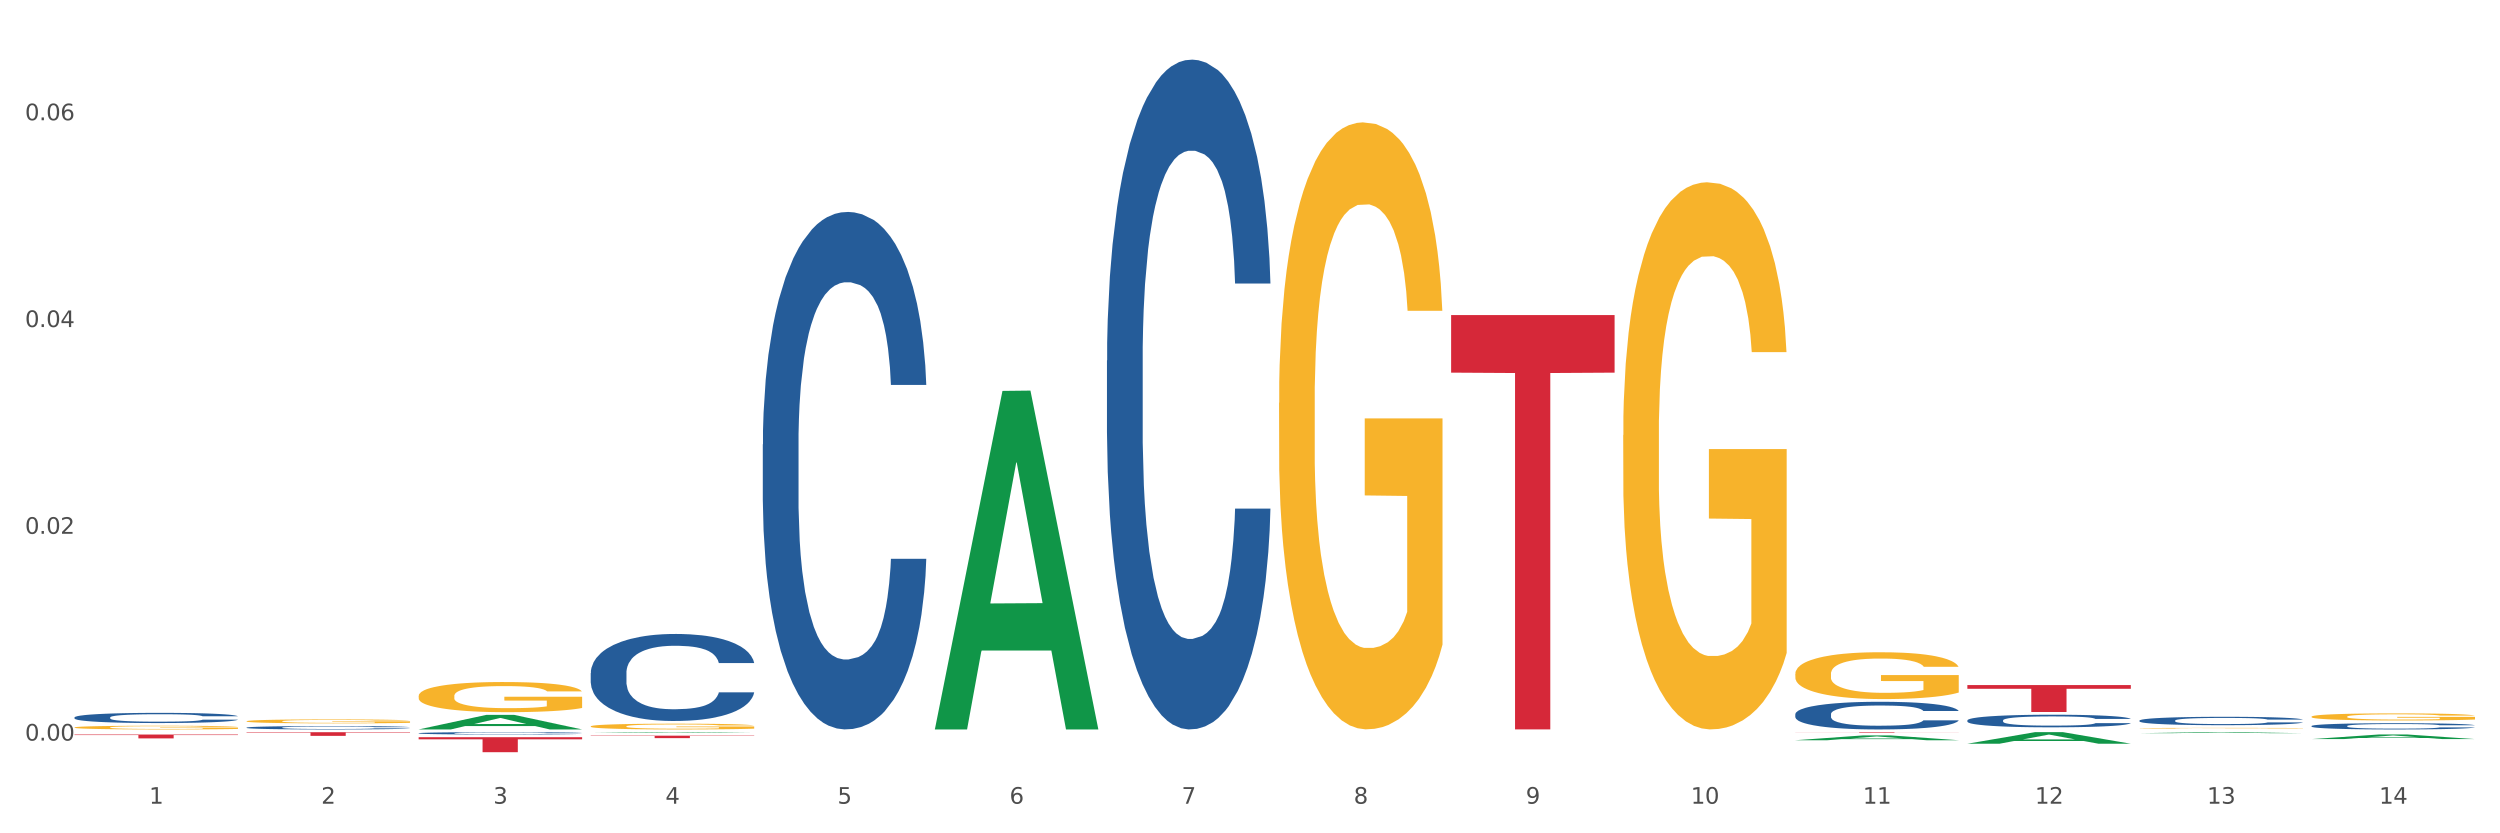 <?xml version="1.0" encoding="utf-8" standalone="no"?>
<!DOCTYPE svg PUBLIC "-//W3C//DTD SVG 1.1//EN"
  "http://www.w3.org/Graphics/SVG/1.1/DTD/svg11.dtd">
<svg xmlns:xlink="http://www.w3.org/1999/xlink" width="1080pt" height="360pt" viewBox="0 0 1080 360" xmlns="http://www.w3.org/2000/svg" version="1.1">
 <rect x="0" y="0" width="1080" height="360" fill="#333333" stroke="none"/>
 <defs>
  <style type="text/css">*{stroke-linejoin: round; stroke-linecap: butt}</style>
 </defs>
 <g id="figure_1">
  <g id="patch_1">
   <path d="M 0 360 
L 1080 360 
L 1080 0 
L 0 0 
z
" style="fill: #ffffff; stroke: #ffffff; stroke-linejoin: miter"/>
  </g>
  <g id="axes_1">
   <g id="matplotlib.axis_1">
    <g id="xtick_1">
     <g id="text_1">
      <!-- 1 -->
      <g style="fill: #4d4d4d" transform="translate(64.432 347.204) scale(0.096 -0.096)">
       <defs>
        <path id="DejaVuSans-31" d="M 794 531 
L 1825 531 
L 1825 4091 
L 703 3866 
L 703 4441 
L 1819 4666 
L 2450 4666 
L 2450 531 
L 3481 531 
L 3481 0 
L 794 0 
L 794 531 
z
" transform="scale(0.016)"/>
       </defs>
       <use xlink:href="#DejaVuSans-31"/>
      </g>
     </g>
    </g>
    <g id="xtick_2">
     <g id="text_2">
      <!-- 2 -->
      <g style="fill: #4d4d4d" transform="translate(138.771 347.204) scale(0.096 -0.096)">
       <defs>
        <path id="DejaVuSans-32" d="M 1228 531 
L 3431 531 
L 3431 0 
L 469 0 
L 469 531 
Q 828 903 1448 1529 
Q 2069 2156 2228 2338 
Q 2531 2678 2651 2914 
Q 2772 3150 2772 3378 
Q 2772 3750 2511 3984 
Q 2250 4219 1831 4219 
Q 1534 4219 1204 4116 
Q 875 4013 500 3803 
L 500 4441 
Q 881 4594 1212 4672 
Q 1544 4750 1819 4750 
Q 2544 4750 2975 4387 
Q 3406 4025 3406 3419 
Q 3406 3131 3298 2873 
Q 3191 2616 2906 2266 
Q 2828 2175 2409 1742 
Q 1991 1309 1228 531 
z
" transform="scale(0.016)"/>
       </defs>
       <use xlink:href="#DejaVuSans-32"/>
      </g>
     </g>
    </g>
    <g id="xtick_3">
     <g id="text_3">
      <!-- 3 -->
      <g style="fill: #4d4d4d" transform="translate(213.109 347.204) scale(0.096 -0.096)">
       <defs>
        <path id="DejaVuSans-33" d="M 2597 2516 
Q 3050 2419 3304 2112 
Q 3559 1806 3559 1356 
Q 3559 666 3084 287 
Q 2609 -91 1734 -91 
Q 1441 -91 1130 -33 
Q 819 25 488 141 
L 488 750 
Q 750 597 1062 519 
Q 1375 441 1716 441 
Q 2309 441 2620 675 
Q 2931 909 2931 1356 
Q 2931 1769 2642 2001 
Q 2353 2234 1838 2234 
L 1294 2234 
L 1294 2753 
L 1863 2753 
Q 2328 2753 2575 2939 
Q 2822 3125 2822 3475 
Q 2822 3834 2567 4026 
Q 2313 4219 1838 4219 
Q 1578 4219 1281 4162 
Q 984 4106 628 3988 
L 628 4550 
Q 988 4650 1302 4700 
Q 1616 4750 1894 4750 
Q 2613 4750 3031 4423 
Q 3450 4097 3450 3541 
Q 3450 3153 3228 2886 
Q 3006 2619 2597 2516 
z
" transform="scale(0.016)"/>
       </defs>
       <use xlink:href="#DejaVuSans-33"/>
      </g>
     </g>
    </g>
    <g id="xtick_4">
     <g id="text_4">
      <!-- 4 -->
      <g style="fill: #4d4d4d" transform="translate(287.448 347.204) scale(0.096 -0.096)">
       <defs>
        <path id="DejaVuSans-34" d="M 2419 4116 
L 825 1625 
L 2419 1625 
L 2419 4116 
z
M 2253 4666 
L 3047 4666 
L 3047 1625 
L 3713 1625 
L 3713 1100 
L 3047 1100 
L 3047 0 
L 2419 0 
L 2419 1100 
L 313 1100 
L 313 1709 
L 2253 4666 
z
" transform="scale(0.016)"/>
       </defs>
       <use xlink:href="#DejaVuSans-34"/>
      </g>
     </g>
    </g>
    <g id="xtick_5">
     <g id="text_5">
      <!-- 5 -->
      <g style="fill: #4d4d4d" transform="translate(361.787 347.204) scale(0.096 -0.096)">
       <defs>
        <path id="DejaVuSans-35" d="M 691 4666 
L 3169 4666 
L 3169 4134 
L 1269 4134 
L 1269 2991 
Q 1406 3038 1543 3061 
Q 1681 3084 1819 3084 
Q 2600 3084 3056 2656 
Q 3513 2228 3513 1497 
Q 3513 744 3044 326 
Q 2575 -91 1722 -91 
Q 1428 -91 1123 -41 
Q 819 9 494 109 
L 494 744 
Q 775 591 1075 516 
Q 1375 441 1709 441 
Q 2250 441 2565 725 
Q 2881 1009 2881 1497 
Q 2881 1984 2565 2268 
Q 2250 2553 1709 2553 
Q 1456 2553 1204 2497 
Q 953 2441 691 2322 
L 691 4666 
z
" transform="scale(0.016)"/>
       </defs>
       <use xlink:href="#DejaVuSans-35"/>
      </g>
     </g>
    </g>
    <g id="xtick_6">
     <g id="text_6">
      <!-- 6 -->
      <g style="fill: #4d4d4d" transform="translate(436.125 347.204) scale(0.096 -0.096)">
       <defs>
        <path id="DejaVuSans-36" d="M 2113 2584 
Q 1688 2584 1439 2293 
Q 1191 2003 1191 1497 
Q 1191 994 1439 701 
Q 1688 409 2113 409 
Q 2538 409 2786 701 
Q 3034 994 3034 1497 
Q 3034 2003 2786 2293 
Q 2538 2584 2113 2584 
z
M 3366 4563 
L 3366 3988 
Q 3128 4100 2886 4159 
Q 2644 4219 2406 4219 
Q 1781 4219 1451 3797 
Q 1122 3375 1075 2522 
Q 1259 2794 1537 2939 
Q 1816 3084 2150 3084 
Q 2853 3084 3261 2657 
Q 3669 2231 3669 1497 
Q 3669 778 3244 343 
Q 2819 -91 2113 -91 
Q 1303 -91 875 529 
Q 447 1150 447 2328 
Q 447 3434 972 4092 
Q 1497 4750 2381 4750 
Q 2619 4750 2861 4703 
Q 3103 4656 3366 4563 
z
" transform="scale(0.016)"/>
       </defs>
       <use xlink:href="#DejaVuSans-36"/>
      </g>
     </g>
    </g>
    <g id="xtick_7">
     <g id="text_7">
      <!-- 7 -->
      <g style="fill: #4d4d4d" transform="translate(510.464 347.204) scale(0.096 -0.096)">
       <defs>
        <path id="DejaVuSans-37" d="M 525 4666 
L 3525 4666 
L 3525 4397 
L 1831 0 
L 1172 0 
L 2766 4134 
L 525 4134 
L 525 4666 
z
" transform="scale(0.016)"/>
       </defs>
       <use xlink:href="#DejaVuSans-37"/>
      </g>
     </g>
    </g>
    <g id="xtick_8">
     <g id="text_8">
      <!-- 8 -->
      <g style="fill: #4d4d4d" transform="translate(584.803 347.204) scale(0.096 -0.096)">
       <defs>
        <path id="DejaVuSans-38" d="M 2034 2216 
Q 1584 2216 1326 1975 
Q 1069 1734 1069 1313 
Q 1069 891 1326 650 
Q 1584 409 2034 409 
Q 2484 409 2743 651 
Q 3003 894 3003 1313 
Q 3003 1734 2745 1975 
Q 2488 2216 2034 2216 
z
M 1403 2484 
Q 997 2584 770 2862 
Q 544 3141 544 3541 
Q 544 4100 942 4425 
Q 1341 4750 2034 4750 
Q 2731 4750 3128 4425 
Q 3525 4100 3525 3541 
Q 3525 3141 3298 2862 
Q 3072 2584 2669 2484 
Q 3125 2378 3379 2068 
Q 3634 1759 3634 1313 
Q 3634 634 3220 271 
Q 2806 -91 2034 -91 
Q 1263 -91 848 271 
Q 434 634 434 1313 
Q 434 1759 690 2068 
Q 947 2378 1403 2484 
z
M 1172 3481 
Q 1172 3119 1398 2916 
Q 1625 2713 2034 2713 
Q 2441 2713 2670 2916 
Q 2900 3119 2900 3481 
Q 2900 3844 2670 4047 
Q 2441 4250 2034 4250 
Q 1625 4250 1398 4047 
Q 1172 3844 1172 3481 
z
" transform="scale(0.016)"/>
       </defs>
       <use xlink:href="#DejaVuSans-38"/>
      </g>
     </g>
    </g>
    <g id="xtick_9">
     <g id="text_9">
      <!-- 9 -->
      <g style="fill: #4d4d4d" transform="translate(659.142 347.204) scale(0.096 -0.096)">
       <defs>
        <path id="DejaVuSans-39" d="M 703 97 
L 703 672 
Q 941 559 1184 500 
Q 1428 441 1663 441 
Q 2288 441 2617 861 
Q 2947 1281 2994 2138 
Q 2813 1869 2534 1725 
Q 2256 1581 1919 1581 
Q 1219 1581 811 2004 
Q 403 2428 403 3163 
Q 403 3881 828 4315 
Q 1253 4750 1959 4750 
Q 2769 4750 3195 4129 
Q 3622 3509 3622 2328 
Q 3622 1225 3098 567 
Q 2575 -91 1691 -91 
Q 1453 -91 1209 -44 
Q 966 3 703 97 
z
M 1959 2075 
Q 2384 2075 2632 2365 
Q 2881 2656 2881 3163 
Q 2881 3666 2632 3958 
Q 2384 4250 1959 4250 
Q 1534 4250 1286 3958 
Q 1038 3666 1038 3163 
Q 1038 2656 1286 2365 
Q 1534 2075 1959 2075 
z
" transform="scale(0.016)"/>
       </defs>
       <use xlink:href="#DejaVuSans-39"/>
      </g>
     </g>
    </g>
    <g id="xtick_10">
     <g id="text_10">
      <!-- 10 -->
      <g style="fill: #4d4d4d" transform="translate(730.426 347.204) scale(0.096 -0.096)">
       <defs>
        <path id="DejaVuSans-30" d="M 2034 4250 
Q 1547 4250 1301 3770 
Q 1056 3291 1056 2328 
Q 1056 1369 1301 889 
Q 1547 409 2034 409 
Q 2525 409 2770 889 
Q 3016 1369 3016 2328 
Q 3016 3291 2770 3770 
Q 2525 4250 2034 4250 
z
M 2034 4750 
Q 2819 4750 3233 4129 
Q 3647 3509 3647 2328 
Q 3647 1150 3233 529 
Q 2819 -91 2034 -91 
Q 1250 -91 836 529 
Q 422 1150 422 2328 
Q 422 3509 836 4129 
Q 1250 4750 2034 4750 
z
" transform="scale(0.016)"/>
       </defs>
       <use xlink:href="#DejaVuSans-31"/>
       <use xlink:href="#DejaVuSans-30" transform="translate(63.623 0)"/>
      </g>
     </g>
    </g>
    <g id="xtick_11">
     <g id="text_11">
      <!-- 11 -->
      <g style="fill: #4d4d4d" transform="translate(804.765 347.204) scale(0.096 -0.096)">
       <use xlink:href="#DejaVuSans-31"/>
       <use xlink:href="#DejaVuSans-31" transform="translate(63.623 0)"/>
      </g>
     </g>
    </g>
    <g id="xtick_12">
     <g id="text_12">
      <!-- 12 -->
      <g style="fill: #4d4d4d" transform="translate(879.104 347.204) scale(0.096 -0.096)">
       <use xlink:href="#DejaVuSans-31"/>
       <use xlink:href="#DejaVuSans-32" transform="translate(63.623 0)"/>
      </g>
     </g>
    </g>
    <g id="xtick_13">
     <g id="text_13">
      <!-- 13 -->
      <g style="fill: #4d4d4d" transform="translate(953.442 347.204) scale(0.096 -0.096)">
       <use xlink:href="#DejaVuSans-31"/>
       <use xlink:href="#DejaVuSans-33" transform="translate(63.623 0)"/>
      </g>
     </g>
    </g>
    <g id="xtick_14">
     <g id="text_14">
      <!-- 14 -->
      <g style="fill: #4d4d4d" transform="translate(1027.781 347.204) scale(0.096 -0.096)">
       <use xlink:href="#DejaVuSans-31"/>
       <use xlink:href="#DejaVuSans-34" transform="translate(63.623 0)"/>
      </g>
     </g>
    </g>
    <g id="xtick_15"/>
    <g id="xtick_16"/>
    <g id="xtick_17"/>
    <g id="xtick_18"/>
    <g id="xtick_19"/>
    <g id="xtick_20"/>
    <g id="xtick_21"/>
    <g id="xtick_22"/>
    <g id="xtick_23"/>
    <g id="xtick_24"/>
    <g id="xtick_25"/>
    <g id="xtick_26"/>
    <g id="xtick_27"/>
   </g>
   <g id="matplotlib.axis_2">
    <g id="ytick_1">
     <g id="text_15">
      <!-- 0.00 -->
      <g style="fill: #4d4d4d" transform="translate(10.8 319.932) scale(0.096 -0.096)">
       <defs>
        <path id="DejaVuSans-2e" d="M 684 794 
L 1344 794 
L 1344 0 
L 684 0 
L 684 794 
z
" transform="scale(0.016)"/>
       </defs>
       <use xlink:href="#DejaVuSans-30"/>
       <use xlink:href="#DejaVuSans-2e" transform="translate(63.623 0)"/>
       <use xlink:href="#DejaVuSans-30" transform="translate(95.41 0)"/>
       <use xlink:href="#DejaVuSans-30" transform="translate(159.033 0)"/>
      </g>
     </g>
    </g>
    <g id="ytick_2">
     <g id="text_16">
      <!-- 0.02 -->
      <g style="fill: #4d4d4d" transform="translate(10.8 230.606) scale(0.096 -0.096)">
       <use xlink:href="#DejaVuSans-30"/>
       <use xlink:href="#DejaVuSans-2e" transform="translate(63.623 0)"/>
       <use xlink:href="#DejaVuSans-30" transform="translate(95.41 0)"/>
       <use xlink:href="#DejaVuSans-32" transform="translate(159.033 0)"/>
      </g>
     </g>
    </g>
    <g id="ytick_3">
     <g id="text_17">
      <!-- 0.04 -->
      <g style="fill: #4d4d4d" transform="translate(10.8 141.279) scale(0.096 -0.096)">
       <use xlink:href="#DejaVuSans-30"/>
       <use xlink:href="#DejaVuSans-2e" transform="translate(63.623 0)"/>
       <use xlink:href="#DejaVuSans-30" transform="translate(95.41 0)"/>
       <use xlink:href="#DejaVuSans-34" transform="translate(159.033 0)"/>
      </g>
     </g>
    </g>
    <g id="ytick_4">
     <g id="text_18">
      <!-- 0.06 -->
      <g style="fill: #4d4d4d" transform="translate(10.8 51.953) scale(0.096 -0.096)">
       <use xlink:href="#DejaVuSans-30"/>
       <use xlink:href="#DejaVuSans-2e" transform="translate(63.623 0)"/>
       <use xlink:href="#DejaVuSans-30" transform="translate(95.41 0)"/>
       <use xlink:href="#DejaVuSans-36" transform="translate(159.033 0)"/>
      </g>
     </g>
    </g>
    <g id="ytick_5"/>
    <g id="ytick_6"/>
    <g id="ytick_7"/>
   </g>
   <g id="PolyCollection_1">
    <path d="M 180.852 315.111 
L 180.925 315.105 
L 210.048 308.836 
L 222.133 308.831 
L 251.474 315.122 
L 237.495 315.122 
L 231.161 313.657 
L 201.092 313.657 
L 200.874 313.681 
L 194.758 315.122 
L 180.852 315.122 
L 180.852 315.111 
L 204.878 312.783 
L 227.375 312.777 
L 216.236 310.172 
L 216.09 310.16 
L 215.945 310.178 
L 204.806 312.777 
L 204.878 312.783 
L 180.852 315.111 
z
" clip-path="url(#pe131ca4233)" style="fill: #109648"/>
    <path d="M 849.901 311.204 
L 849.984 311.199 
L 849.984 311.06 
L 850.235 310.871 
L 851.153 310.523 
L 852.322 310.259 
L 854.325 309.951 
L 855.41 309.821 
L 856.829 309.677 
L 859.751 309.443 
L 863.09 309.245 
L 865.428 309.135 
L 867.181 309.066 
L 871.104 308.941 
L 873.358 308.886 
L 875.695 308.842 
L 877.699 308.812 
L 881.038 308.777 
L 883.709 308.762 
L 886.798 308.757 
L 889.386 308.762 
L 892.808 308.782 
L 897.817 308.842 
L 899.737 308.877 
L 902.325 308.936 
L 904.996 309.016 
L 907.166 309.095 
L 909.671 309.21 
L 912.258 309.359 
L 914.763 309.548 
L 916.516 309.722 
L 917.935 309.906 
L 919.187 310.13 
L 920.105 310.373 
L 920.523 310.577 
L 905.246 310.577 
L 904.829 310.393 
L 903.994 310.194 
L 903.159 310.06 
L 902.241 309.951 
L 900.822 309.826 
L 899.57 309.747 
L 897.483 309.652 
L 895.563 309.593 
L 893.977 309.558 
L 892.057 309.528 
L 887.966 309.498 
L 885.045 309.498 
L 883.208 309.508 
L 880.954 309.533 
L 879.034 309.568 
L 876.78 309.627 
L 875.027 309.692 
L 873.274 309.777 
L 872.273 309.836 
L 870.77 309.946 
L 869.768 310.035 
L 868.433 310.189 
L 867.681 310.299 
L 866.346 310.582 
L 865.761 310.791 
L 865.511 310.935 
L 865.344 311.094 
L 865.344 311.87 
L 865.845 312.218 
L 866.262 312.368 
L 866.93 312.537 
L 868.182 312.755 
L 870.019 312.969 
L 871.939 313.123 
L 873.525 313.218 
L 875.027 313.288 
L 876.53 313.342 
L 878.367 313.392 
L 879.869 313.422 
L 882.123 313.452 
L 884.794 313.467 
L 886.881 313.467 
L 891.139 313.442 
L 893.059 313.417 
L 894.895 313.382 
L 896.899 313.327 
L 898.485 313.268 
L 899.403 313.223 
L 900.905 313.128 
L 902.074 313.029 
L 903.076 312.915 
L 903.744 312.815 
L 904.495 312.666 
L 905.079 312.497 
L 905.246 312.407 
L 920.523 312.407 
L 920.189 312.586 
L 919.604 312.76 
L 918.436 312.994 
L 917.517 313.128 
L 916.098 313.293 
L 914.596 313.432 
L 912.509 313.586 
L 910.589 313.7 
L 908.585 313.8 
L 906.415 313.889 
L 902.491 314.014 
L 901.072 314.048 
L 898.067 314.108 
L 895.73 314.143 
L 892.307 314.178 
L 888.801 314.198 
L 885.128 314.203 
L 881.873 314.193 
L 878.283 314.163 
L 876.029 314.133 
L 873.525 314.088 
L 870.603 314.019 
L 867.848 313.934 
L 865.261 313.835 
L 862.84 313.72 
L 860.586 313.591 
L 857.664 313.377 
L 855.494 313.168 
L 853.908 312.974 
L 852.823 312.81 
L 851.737 312.601 
L 851.153 312.457 
L 850.235 312.109 
L 849.901 311.786 
L 849.901 311.204 
z
" clip-path="url(#pe131ca4233)" style="fill: #255c99"/>
    <path d="M 775.562 308.538 
L 775.646 308.527 
L 775.646 308.222 
L 775.896 307.807 
L 776.814 307.043 
L 777.983 306.464 
L 779.986 305.787 
L 781.072 305.503 
L 782.491 305.186 
L 785.412 304.673 
L 788.752 304.236 
L 791.089 303.996 
L 792.842 303.843 
L 796.765 303.57 
L 799.019 303.45 
L 801.357 303.352 
L 803.36 303.286 
L 806.699 303.21 
L 809.37 303.177 
L 812.459 303.166 
L 815.047 303.177 
L 818.469 303.221 
L 823.478 303.352 
L 825.398 303.428 
L 827.986 303.559 
L 830.657 303.734 
L 832.828 303.909 
L 835.332 304.16 
L 837.92 304.487 
L 840.424 304.902 
L 842.177 305.285 
L 843.596 305.689 
L 844.848 306.18 
L 845.766 306.715 
L 846.184 307.163 
L 830.908 307.163 
L 830.49 306.759 
L 829.655 306.322 
L 828.821 306.027 
L 827.902 305.787 
L 826.483 305.514 
L 825.231 305.339 
L 823.144 305.132 
L 821.224 305.001 
L 819.638 304.924 
L 817.718 304.859 
L 813.628 304.793 
L 810.706 304.793 
L 808.87 304.815 
L 806.616 304.87 
L 804.696 304.946 
L 802.442 305.077 
L 800.689 305.219 
L 798.936 305.405 
L 797.934 305.536 
L 796.431 305.776 
L 795.43 305.972 
L 794.094 306.311 
L 793.343 306.551 
L 792.007 307.174 
L 791.423 307.632 
L 791.172 307.949 
L 791.005 308.298 
L 791.005 310.002 
L 791.506 310.766 
L 791.924 311.093 
L 792.591 311.465 
L 793.844 311.945 
L 795.68 312.415 
L 797.6 312.753 
L 799.186 312.961 
L 800.689 313.113 
L 802.191 313.234 
L 804.028 313.343 
L 805.53 313.408 
L 807.784 313.474 
L 810.456 313.506 
L 812.543 313.506 
L 816.8 313.452 
L 818.72 313.397 
L 820.556 313.321 
L 822.56 313.201 
L 824.146 313.07 
L 825.064 312.971 
L 826.567 312.764 
L 827.735 312.546 
L 828.737 312.294 
L 829.405 312.076 
L 830.156 311.749 
L 830.741 311.377 
L 830.908 311.181 
L 846.184 311.181 
L 845.85 311.574 
L 845.266 311.956 
L 844.097 312.469 
L 843.179 312.764 
L 841.76 313.124 
L 840.257 313.43 
L 838.17 313.769 
L 836.25 314.02 
L 834.247 314.238 
L 832.076 314.435 
L 828.153 314.708 
L 826.734 314.784 
L 823.728 314.915 
L 821.391 314.991 
L 817.969 315.068 
L 814.463 315.112 
L 810.79 315.122 
L 807.534 315.101 
L 803.944 315.035 
L 801.69 314.97 
L 799.186 314.871 
L 796.264 314.718 
L 793.51 314.533 
L 790.922 314.314 
L 788.501 314.063 
L 786.247 313.779 
L 783.325 313.31 
L 781.155 312.851 
L 779.569 312.426 
L 778.484 312.065 
L 777.399 311.607 
L 776.814 311.29 
L 775.896 310.526 
L 775.562 309.816 
L 775.562 308.538 
z
" clip-path="url(#pe131ca4233)" style="fill: #255c99"/>
    <path d="M 478.207 155.775 
L 478.291 155.51 
L 478.291 148.111 
L 478.541 138.069 
L 479.459 119.571 
L 480.628 105.566 
L 482.632 89.182 
L 483.717 82.311 
L 485.136 74.647 
L 488.058 62.227 
L 491.397 51.657 
L 493.734 45.843 
L 495.487 42.144 
L 499.41 35.537 
L 501.664 32.63 
L 504.002 30.252 
L 506.005 28.666 
L 509.344 26.817 
L 512.016 26.024 
L 515.104 25.759 
L 517.692 26.024 
L 521.115 27.081 
L 526.123 30.252 
L 528.043 32.102 
L 530.631 35.273 
L 533.302 39.501 
L 535.473 43.729 
L 537.977 49.807 
L 540.565 57.735 
L 543.069 67.777 
L 544.822 77.026 
L 546.241 86.803 
L 547.493 98.695 
L 548.412 111.643 
L 548.829 122.478 
L 533.553 122.478 
L 533.135 112.701 
L 532.301 102.13 
L 531.466 94.995 
L 530.548 89.182 
L 529.128 82.575 
L 527.876 78.347 
L 525.789 73.326 
L 523.869 70.155 
L 522.283 68.305 
L 520.363 66.72 
L 516.273 65.134 
L 513.351 65.134 
L 511.515 65.663 
L 509.261 66.984 
L 507.341 68.834 
L 505.087 72.005 
L 503.334 75.44 
L 501.581 79.932 
L 500.579 83.104 
L 499.077 88.917 
L 498.075 93.674 
L 496.739 101.866 
L 495.988 107.68 
L 494.652 122.742 
L 494.068 133.841 
L 493.818 141.505 
L 493.651 149.961 
L 493.651 191.185 
L 494.151 209.683 
L 494.569 217.611 
L 495.237 226.596 
L 496.489 238.223 
L 498.325 249.586 
L 500.245 257.778 
L 501.831 262.799 
L 503.334 266.499 
L 504.837 269.406 
L 506.673 272.048 
L 508.176 273.634 
L 510.429 275.219 
L 513.101 276.012 
L 515.188 276.012 
L 519.445 274.691 
L 521.365 273.37 
L 523.202 271.52 
L 525.205 268.613 
L 526.791 265.442 
L 527.709 263.064 
L 529.212 258.043 
L 530.381 252.757 
L 531.382 246.68 
L 532.05 241.394 
L 532.801 233.467 
L 533.386 224.482 
L 533.553 219.725 
L 548.829 219.725 
L 548.495 229.238 
L 547.911 238.488 
L 546.742 250.908 
L 545.824 258.043 
L 544.405 266.763 
L 542.902 274.162 
L 540.815 282.354 
L 538.895 288.432 
L 536.892 293.718 
L 534.721 298.474 
L 530.798 305.081 
L 529.379 306.93 
L 526.374 310.102 
L 524.036 311.951 
L 520.614 313.801 
L 517.108 314.858 
L 513.435 315.122 
L 510.179 314.594 
L 506.59 313.008 
L 504.336 311.423 
L 501.831 309.045 
L 498.91 305.345 
L 496.155 300.853 
L 493.567 295.567 
L 491.146 289.489 
L 488.892 282.619 
L 485.971 271.256 
L 483.8 260.157 
L 482.214 249.851 
L 481.129 241.13 
L 480.044 230.031 
L 479.459 222.368 
L 478.541 203.87 
L 478.207 186.693 
L 478.207 155.775 
z
" clip-path="url(#pe131ca4233)" style="fill: #255c99"/>
    <path d="M 329.53 192.001 
L 329.613 191.797 
L 329.613 186.081 
L 329.864 178.323 
L 330.782 164.032 
L 331.951 153.212 
L 333.954 140.554 
L 335.039 135.246 
L 336.458 129.326 
L 339.38 119.73 
L 342.719 111.564 
L 345.057 107.073 
L 346.81 104.215 
L 350.733 99.111 
L 352.987 96.865 
L 355.324 95.028 
L 357.328 93.803 
L 360.667 92.374 
L 363.338 91.761 
L 366.427 91.557 
L 369.015 91.761 
L 372.437 92.578 
L 377.446 95.028 
L 379.366 96.457 
L 381.954 98.907 
L 384.625 102.173 
L 386.795 105.44 
L 389.3 110.135 
L 391.887 116.26 
L 394.392 124.018 
L 396.145 131.163 
L 397.564 138.717 
L 398.816 147.904 
L 399.734 157.907 
L 400.152 166.278 
L 384.875 166.278 
L 384.458 158.724 
L 383.623 150.558 
L 382.788 145.046 
L 381.87 140.554 
L 380.451 135.45 
L 379.199 132.184 
L 377.112 128.305 
L 375.192 125.855 
L 373.606 124.426 
L 371.686 123.201 
L 367.595 121.976 
L 364.674 121.976 
L 362.837 122.384 
L 360.583 123.405 
L 358.663 124.834 
L 356.41 127.284 
L 354.656 129.938 
L 352.903 133.409 
L 351.902 135.859 
L 350.399 140.35 
L 349.397 144.025 
L 348.062 150.354 
L 347.31 154.845 
L 345.975 166.482 
L 345.391 175.056 
L 345.14 180.977 
L 344.973 187.51 
L 344.973 219.358 
L 345.474 233.649 
L 345.891 239.774 
L 346.559 246.715 
L 347.811 255.698 
L 349.648 264.476 
L 351.568 270.805 
L 353.154 274.684 
L 354.656 277.542 
L 356.159 279.788 
L 357.996 281.829 
L 359.498 283.054 
L 361.752 284.279 
L 364.423 284.892 
L 366.51 284.892 
L 370.768 283.871 
L 372.688 282.85 
L 374.524 281.421 
L 376.528 279.175 
L 378.114 276.726 
L 379.032 274.888 
L 380.534 271.009 
L 381.703 266.926 
L 382.705 262.231 
L 383.373 258.148 
L 384.124 252.023 
L 384.708 245.082 
L 384.875 241.407 
L 400.152 241.407 
L 399.818 248.756 
L 399.233 255.902 
L 398.065 265.497 
L 397.146 271.009 
L 395.727 277.746 
L 394.225 283.463 
L 392.138 289.792 
L 390.218 294.487 
L 388.214 298.57 
L 386.044 302.245 
L 382.121 307.349 
L 380.701 308.778 
L 377.696 311.228 
L 375.359 312.657 
L 371.936 314.086 
L 368.43 314.903 
L 364.757 315.107 
L 361.502 314.698 
L 357.912 313.473 
L 355.658 312.249 
L 353.154 310.411 
L 350.232 307.553 
L 347.477 304.082 
L 344.89 299.999 
L 342.469 295.304 
L 340.215 289.996 
L 337.293 281.217 
L 335.123 272.643 
L 333.537 264.68 
L 332.452 257.943 
L 331.366 249.369 
L 330.782 243.448 
L 329.864 229.158 
L 329.53 215.887 
L 329.53 192.001 
z
" clip-path="url(#pe131ca4233)" style="fill: #255c99"/>
    <path d="M 255.191 290.764 
L 255.275 290.73 
L 255.275 289.768 
L 255.525 288.463 
L 256.443 286.059 
L 257.612 284.239 
L 259.615 282.11 
L 260.701 281.218 
L 262.12 280.222 
L 265.041 278.608 
L 268.381 277.234 
L 270.718 276.479 
L 272.471 275.998 
L 276.394 275.139 
L 278.648 274.762 
L 280.986 274.453 
L 282.989 274.246 
L 286.328 274.006 
L 288.999 273.903 
L 292.088 273.869 
L 294.676 273.903 
L 298.098 274.04 
L 303.107 274.453 
L 305.027 274.693 
L 307.615 275.105 
L 310.286 275.654 
L 312.457 276.204 
L 314.961 276.994 
L 317.549 278.024 
L 320.053 279.329 
L 321.806 280.531 
L 323.225 281.801 
L 324.477 283.347 
L 325.396 285.029 
L 325.813 286.437 
L 310.537 286.437 
L 310.119 285.167 
L 309.284 283.793 
L 308.45 282.866 
L 307.531 282.11 
L 306.112 281.252 
L 304.86 280.702 
L 302.773 280.05 
L 300.853 279.638 
L 299.267 279.397 
L 297.347 279.191 
L 293.257 278.985 
L 290.335 278.985 
L 288.499 279.054 
L 286.245 279.226 
L 284.325 279.466 
L 282.071 279.878 
L 280.318 280.325 
L 278.565 280.908 
L 277.563 281.321 
L 276.06 282.076 
L 275.059 282.694 
L 273.723 283.759 
L 272.972 284.514 
L 271.636 286.472 
L 271.052 287.914 
L 270.801 288.91 
L 270.634 290.009 
L 270.634 295.366 
L 271.135 297.769 
L 271.553 298.8 
L 272.22 299.967 
L 273.473 301.478 
L 275.309 302.955 
L 277.229 304.019 
L 278.815 304.672 
L 280.318 305.153 
L 281.82 305.53 
L 283.657 305.874 
L 285.159 306.08 
L 287.413 306.286 
L 290.085 306.389 
L 292.172 306.389 
L 296.429 306.217 
L 298.349 306.045 
L 300.185 305.805 
L 302.189 305.427 
L 303.775 305.015 
L 304.693 304.706 
L 306.196 304.054 
L 307.364 303.367 
L 308.366 302.577 
L 309.034 301.89 
L 309.785 300.86 
L 310.37 299.692 
L 310.537 299.074 
L 325.813 299.074 
L 325.479 300.311 
L 324.895 301.512 
L 323.726 303.126 
L 322.808 304.054 
L 321.389 305.187 
L 319.886 306.148 
L 317.799 307.213 
L 315.879 308.003 
L 313.876 308.69 
L 311.705 309.308 
L 307.782 310.166 
L 306.363 310.407 
L 303.358 310.819 
L 301.02 311.059 
L 297.598 311.299 
L 294.092 311.437 
L 290.419 311.471 
L 287.163 311.402 
L 283.573 311.196 
L 281.32 310.99 
L 278.815 310.681 
L 275.893 310.201 
L 273.139 309.617 
L 270.551 308.93 
L 268.13 308.14 
L 265.876 307.247 
L 262.955 305.771 
L 260.784 304.328 
L 259.198 302.989 
L 258.113 301.856 
L 257.028 300.414 
L 256.443 299.418 
L 255.525 297.014 
L 255.191 294.782 
L 255.191 290.764 
z
" clip-path="url(#pe131ca4233)" style="fill: #255c99"/>
    <path d="M 180.852 316.748 
L 180.936 316.747 
L 180.936 316.721 
L 181.186 316.685 
L 182.105 316.619 
L 183.273 316.569 
L 185.277 316.511 
L 186.362 316.486 
L 187.781 316.459 
L 190.703 316.415 
L 194.042 316.377 
L 196.379 316.356 
L 198.132 316.343 
L 202.056 316.319 
L 204.31 316.309 
L 206.647 316.301 
L 208.65 316.295 
L 211.989 316.288 
L 214.661 316.286 
L 217.749 316.285 
L 220.337 316.286 
L 223.76 316.289 
L 228.768 316.301 
L 230.688 316.307 
L 233.276 316.319 
L 235.947 316.334 
L 238.118 316.349 
L 240.622 316.37 
L 243.21 316.399 
L 245.714 316.434 
L 247.467 316.467 
L 248.886 316.502 
L 250.139 316.545 
L 251.057 316.591 
L 251.474 316.629 
L 236.198 316.629 
L 235.78 316.595 
L 234.946 316.557 
L 234.111 316.531 
L 233.193 316.511 
L 231.774 316.487 
L 230.521 316.472 
L 228.434 316.454 
L 226.514 316.443 
L 224.928 316.436 
L 223.008 316.431 
L 218.918 316.425 
L 215.996 316.425 
L 214.16 316.427 
L 211.906 316.432 
L 209.986 316.438 
L 207.732 316.449 
L 205.979 316.462 
L 204.226 316.478 
L 203.224 316.489 
L 201.722 316.51 
L 200.72 316.527 
L 199.384 316.556 
L 198.633 316.577 
L 197.297 316.63 
L 196.713 316.67 
L 196.463 316.697 
L 196.296 316.727 
L 196.296 316.874 
L 196.797 316.94 
L 197.214 316.969 
L 197.882 317.001 
L 199.134 317.042 
L 200.97 317.082 
L 202.89 317.112 
L 204.476 317.13 
L 205.979 317.143 
L 207.482 317.153 
L 209.318 317.163 
L 210.821 317.168 
L 213.075 317.174 
L 215.746 317.177 
L 217.833 317.177 
L 222.09 317.172 
L 224.01 317.167 
L 225.847 317.161 
L 227.85 317.15 
L 229.436 317.139 
L 230.354 317.131 
L 231.857 317.113 
L 233.026 317.094 
L 234.027 317.072 
L 234.695 317.053 
L 235.447 317.025 
L 236.031 316.993 
L 236.198 316.976 
L 251.474 316.976 
L 251.14 317.01 
L 250.556 317.043 
L 249.387 317.087 
L 248.469 317.113 
L 247.05 317.144 
L 245.547 317.17 
L 243.46 317.199 
L 241.54 317.221 
L 239.537 317.24 
L 237.367 317.257 
L 233.443 317.28 
L 232.024 317.287 
L 229.019 317.298 
L 226.681 317.305 
L 223.259 317.311 
L 219.753 317.315 
L 216.08 317.316 
L 212.824 317.314 
L 209.235 317.309 
L 206.981 317.303 
L 204.476 317.294 
L 201.555 317.281 
L 198.8 317.265 
L 196.212 317.246 
L 193.791 317.225 
L 191.538 317.2 
L 188.616 317.16 
L 186.445 317.12 
L 184.859 317.083 
L 183.774 317.052 
L 182.689 317.013 
L 182.105 316.985 
L 181.186 316.92 
L 180.852 316.858 
L 180.852 316.748 
z
" clip-path="url(#pe131ca4233)" style="fill: #255c99"/>
    <path d="M 106.514 314.315 
L 106.597 314.314 
L 106.597 314.277 
L 106.848 314.226 
L 107.766 314.132 
L 108.935 314.061 
L 110.938 313.978 
L 112.023 313.943 
L 113.442 313.905 
L 116.364 313.842 
L 119.703 313.788 
L 122.04 313.759 
L 123.794 313.74 
L 127.717 313.706 
L 129.971 313.692 
L 132.308 313.68 
L 134.312 313.672 
L 137.651 313.662 
L 140.322 313.658 
L 143.411 313.657 
L 145.998 313.658 
L 149.421 313.664 
L 154.43 313.68 
L 156.35 313.689 
L 158.937 313.705 
L 161.609 313.727 
L 163.779 313.748 
L 166.283 313.779 
L 168.871 313.819 
L 171.376 313.87 
L 173.129 313.917 
L 174.548 313.966 
L 175.8 314.026 
L 176.718 314.092 
L 177.135 314.147 
L 161.859 314.147 
L 161.442 314.097 
L 160.607 314.044 
L 159.772 314.008 
L 158.854 313.978 
L 157.435 313.945 
L 156.183 313.923 
L 154.096 313.898 
L 152.176 313.882 
L 150.59 313.872 
L 148.67 313.864 
L 144.579 313.856 
L 141.658 313.856 
L 139.821 313.859 
L 137.567 313.866 
L 135.647 313.875 
L 133.393 313.891 
L 131.64 313.909 
L 129.887 313.931 
L 128.886 313.947 
L 127.383 313.977 
L 126.381 314.001 
L 125.046 314.042 
L 124.294 314.072 
L 122.959 314.148 
L 122.374 314.204 
L 122.124 314.243 
L 121.957 314.286 
L 121.957 314.495 
L 122.458 314.588 
L 122.875 314.629 
L 123.543 314.674 
L 124.795 314.733 
L 126.632 314.791 
L 128.552 314.832 
L 130.138 314.857 
L 131.64 314.876 
L 133.143 314.891 
L 134.979 314.904 
L 136.482 314.912 
L 138.736 314.92 
L 141.407 314.924 
L 143.494 314.924 
L 147.751 314.918 
L 149.671 314.911 
L 151.508 314.902 
L 153.511 314.887 
L 155.097 314.871 
L 156.016 314.859 
L 157.518 314.833 
L 158.687 314.807 
L 159.689 314.776 
L 160.357 314.749 
L 161.108 314.709 
L 161.692 314.663 
L 161.859 314.639 
L 177.135 314.639 
L 176.802 314.688 
L 176.217 314.734 
L 175.049 314.797 
L 174.13 314.833 
L 172.711 314.878 
L 171.209 314.915 
L 169.122 314.957 
L 167.202 314.987 
L 165.198 315.014 
L 163.028 315.038 
L 159.104 315.072 
L 157.685 315.081 
L 154.68 315.097 
L 152.343 315.106 
L 148.92 315.116 
L 145.414 315.121 
L 141.741 315.122 
L 138.486 315.12 
L 134.896 315.112 
L 132.642 315.104 
L 130.138 315.092 
L 127.216 315.073 
L 124.461 315.05 
L 121.874 315.023 
L 119.453 314.993 
L 117.199 314.958 
L 114.277 314.9 
L 112.107 314.844 
L 110.521 314.792 
L 109.435 314.748 
L 108.35 314.692 
L 107.766 314.653 
L 106.848 314.559 
L 106.514 314.472 
L 106.514 314.315 
z
" clip-path="url(#pe131ca4233)" style="fill: #255c99"/>
    <path d="M 32.175 309.931 
L 32.258 309.927 
L 32.258 309.814 
L 32.509 309.661 
L 33.427 309.38 
L 34.596 309.166 
L 36.599 308.917 
L 37.684 308.812 
L 39.104 308.696 
L 42.025 308.507 
L 45.364 308.346 
L 47.702 308.257 
L 49.455 308.201 
L 53.378 308.1 
L 55.632 308.056 
L 57.969 308.02 
L 59.973 307.996 
L 63.312 307.968 
L 65.983 307.956 
L 69.072 307.952 
L 71.66 307.956 
L 75.082 307.972 
L 80.091 308.02 
L 82.011 308.048 
L 84.599 308.096 
L 87.27 308.161 
L 89.44 308.225 
L 91.945 308.318 
L 94.533 308.438 
L 97.037 308.591 
L 98.79 308.732 
L 100.209 308.881 
L 101.461 309.062 
L 102.379 309.259 
L 102.797 309.424 
L 87.52 309.424 
L 87.103 309.275 
L 86.268 309.114 
L 85.434 309.006 
L 84.515 308.917 
L 83.096 308.816 
L 81.844 308.752 
L 79.757 308.676 
L 77.837 308.627 
L 76.251 308.599 
L 74.331 308.575 
L 70.241 308.551 
L 67.319 308.551 
L 65.482 308.559 
L 63.229 308.579 
L 61.309 308.607 
L 59.055 308.656 
L 57.302 308.708 
L 55.549 308.776 
L 54.547 308.825 
L 53.044 308.913 
L 52.043 308.985 
L 50.707 309.11 
L 49.956 309.199 
L 48.62 309.428 
L 48.036 309.597 
L 47.785 309.714 
L 47.618 309.842 
L 47.618 310.47 
L 48.119 310.751 
L 48.537 310.872 
L 49.204 311.009 
L 50.457 311.186 
L 52.293 311.359 
L 54.213 311.483 
L 55.799 311.56 
L 57.302 311.616 
L 58.804 311.66 
L 60.641 311.701 
L 62.143 311.725 
L 64.397 311.749 
L 67.069 311.761 
L 69.155 311.761 
L 73.413 311.741 
L 75.333 311.721 
L 77.169 311.693 
L 79.173 311.648 
L 80.759 311.6 
L 81.677 311.564 
L 83.18 311.487 
L 84.348 311.407 
L 85.35 311.314 
L 86.018 311.234 
L 86.769 311.113 
L 87.353 310.977 
L 87.52 310.904 
L 102.797 310.904 
L 102.463 311.049 
L 101.879 311.19 
L 100.71 311.379 
L 99.792 311.487 
L 98.372 311.62 
L 96.87 311.733 
L 94.783 311.857 
L 92.863 311.95 
L 90.86 312.03 
L 88.689 312.103 
L 84.766 312.203 
L 83.347 312.232 
L 80.341 312.28 
L 78.004 312.308 
L 74.581 312.336 
L 71.075 312.352 
L 67.402 312.356 
L 64.147 312.348 
L 60.557 312.324 
L 58.303 312.3 
L 55.799 312.264 
L 52.877 312.207 
L 50.123 312.139 
L 47.535 312.059 
L 45.114 311.966 
L 42.86 311.862 
L 39.938 311.689 
L 37.768 311.52 
L 36.182 311.363 
L 35.097 311.23 
L 34.011 311.061 
L 33.427 310.944 
L 32.509 310.663 
L 32.175 310.401 
L 32.175 309.931 
z
" clip-path="url(#pe131ca4233)" style="fill: #255c99"/>
    <path d="M 32.175 317.329 
L 102.797 317.329 
L 102.797 317.56 
L 75.017 317.561 
L 75.017 318.993 
L 59.788 318.993 
L 59.788 317.561 
L 32.175 317.56 
L 32.175 317.33 
L 32.175 317.329 
z
" clip-path="url(#pe131ca4233)" style="fill: #d62839"/>
    <path d="M 106.514 316.301 
L 177.135 316.301 
L 177.135 316.523 
L 149.355 316.524 
L 149.355 317.9 
L 134.126 317.9 
L 134.126 316.524 
L 106.514 316.523 
L 106.514 316.302 
L 106.514 316.301 
z
" clip-path="url(#pe131ca4233)" style="fill: #d62839"/>
    <path d="M 180.852 318.478 
L 251.474 318.478 
L 251.474 319.378 
L 223.694 319.384 
L 223.694 324.95 
L 208.465 324.95 
L 208.465 319.384 
L 180.852 319.378 
L 180.852 318.484 
L 180.852 318.478 
z
" clip-path="url(#pe131ca4233)" style="fill: #d62839"/>
    <path d="M 255.191 317.799 
L 325.813 317.799 
L 325.813 317.946 
L 298.033 317.947 
L 298.033 318.862 
L 282.804 318.862 
L 282.804 317.947 
L 255.191 317.946 
L 255.191 317.8 
L 255.191 317.799 
z
" clip-path="url(#pe131ca4233)" style="fill: #d62839"/>
    <path d="M 626.885 136.104 
L 697.506 136.104 
L 697.506 160.979 
L 669.726 161.147 
L 669.726 315.099 
L 654.497 315.099 
L 654.497 161.147 
L 626.885 160.979 
L 626.885 136.272 
L 626.885 136.104 
z
" clip-path="url(#pe131ca4233)" style="fill: #d62839"/>
    <path d="M 775.562 316.285 
L 846.184 316.285 
L 846.184 316.32 
L 818.404 316.32 
L 818.404 316.536 
L 803.175 316.536 
L 803.175 316.32 
L 775.562 316.32 
L 775.562 316.285 
L 775.562 316.285 
z
" clip-path="url(#pe131ca4233)" style="fill: #d62839"/>
    <path d="M 849.901 295.945 
L 920.523 295.945 
L 920.523 297.564 
L 892.742 297.575 
L 892.742 307.595 
L 877.514 307.595 
L 877.514 297.575 
L 849.901 297.564 
L 849.901 295.956 
L 849.901 295.945 
z
" clip-path="url(#pe131ca4233)" style="fill: #d62839"/>
    <path d="M 924.24 311.284 
L 924.323 311.28 
L 924.323 311.188 
L 924.573 311.062 
L 925.492 310.83 
L 926.66 310.654 
L 928.664 310.448 
L 929.749 310.362 
L 931.168 310.266 
L 934.09 310.11 
L 937.429 309.977 
L 939.766 309.904 
L 941.519 309.858 
L 945.443 309.775 
L 947.697 309.739 
L 950.034 309.709 
L 952.037 309.689 
L 955.377 309.666 
L 958.048 309.656 
L 961.136 309.652 
L 963.724 309.656 
L 967.147 309.669 
L 972.155 309.709 
L 974.075 309.732 
L 976.663 309.772 
L 979.335 309.825 
L 981.505 309.878 
L 984.009 309.954 
L 986.597 310.054 
L 989.101 310.18 
L 990.854 310.296 
L 992.273 310.418 
L 993.526 310.568 
L 994.444 310.73 
L 994.861 310.866 
L 979.585 310.866 
L 979.168 310.743 
L 978.333 310.611 
L 977.498 310.521 
L 976.58 310.448 
L 975.161 310.365 
L 973.908 310.312 
L 971.822 310.249 
L 969.902 310.209 
L 968.316 310.186 
L 966.396 310.166 
L 962.305 310.146 
L 959.383 310.146 
L 957.547 310.153 
L 955.293 310.17 
L 953.373 310.193 
L 951.119 310.233 
L 949.366 310.276 
L 947.613 310.332 
L 946.611 310.372 
L 945.109 310.445 
L 944.107 310.505 
L 942.771 310.607 
L 942.02 310.68 
L 940.685 310.869 
L 940.1 311.009 
L 939.85 311.105 
L 939.683 311.211 
L 939.683 311.728 
L 940.184 311.96 
L 940.601 312.06 
L 941.269 312.172 
L 942.521 312.318 
L 944.358 312.461 
L 946.278 312.564 
L 947.864 312.627 
L 949.366 312.673 
L 950.869 312.71 
L 952.705 312.743 
L 954.208 312.763 
L 956.462 312.783 
L 959.133 312.792 
L 961.22 312.792 
L 965.477 312.776 
L 967.397 312.759 
L 969.234 312.736 
L 971.237 312.7 
L 972.823 312.66 
L 973.742 312.63 
L 975.244 312.567 
L 976.413 312.501 
L 977.415 312.424 
L 978.082 312.358 
L 978.834 312.259 
L 979.418 312.146 
L 979.585 312.086 
L 994.861 312.086 
L 994.527 312.206 
L 993.943 312.322 
L 992.774 312.477 
L 991.856 312.567 
L 990.437 312.676 
L 988.934 312.769 
L 986.847 312.872 
L 984.927 312.948 
L 982.924 313.015 
L 980.754 313.074 
L 976.83 313.157 
L 975.411 313.18 
L 972.406 313.22 
L 970.069 313.243 
L 966.646 313.267 
L 963.14 313.28 
L 959.467 313.283 
L 956.211 313.277 
L 952.622 313.257 
L 950.368 313.237 
L 947.864 313.207 
L 944.942 313.161 
L 942.187 313.104 
L 939.599 313.038 
L 937.178 312.962 
L 934.925 312.875 
L 932.003 312.733 
L 929.832 312.594 
L 928.246 312.464 
L 927.161 312.355 
L 926.076 312.216 
L 925.492 312.119 
L 924.573 311.887 
L 924.24 311.672 
L 924.24 311.284 
z
" clip-path="url(#pe131ca4233)" style="fill: #255c99"/>
    <path d="M 998.578 313.633 
L 998.662 313.63 
L 998.662 313.561 
L 998.912 313.467 
L 999.83 313.295 
L 1000.999 313.164 
L 1003.003 313.01 
L 1004.088 312.946 
L 1005.507 312.875 
L 1008.429 312.758 
L 1011.768 312.66 
L 1014.105 312.605 
L 1015.858 312.571 
L 1019.781 312.509 
L 1022.035 312.482 
L 1024.373 312.46 
L 1026.376 312.445 
L 1029.715 312.427 
L 1032.387 312.42 
L 1035.475 312.418 
L 1038.063 312.42 
L 1041.486 312.43 
L 1046.494 312.46 
L 1048.414 312.477 
L 1051.002 312.507 
L 1053.673 312.546 
L 1055.844 312.586 
L 1058.348 312.642 
L 1060.936 312.716 
L 1063.44 312.81 
L 1065.193 312.897 
L 1066.612 312.988 
L 1067.864 313.099 
L 1068.783 313.22 
L 1069.2 313.322 
L 1053.924 313.322 
L 1053.506 313.23 
L 1052.671 313.131 
L 1051.837 313.065 
L 1050.918 313.01 
L 1049.499 312.949 
L 1048.247 312.909 
L 1046.16 312.862 
L 1044.24 312.833 
L 1042.654 312.815 
L 1040.734 312.8 
L 1036.644 312.786 
L 1033.722 312.786 
L 1031.886 312.791 
L 1029.632 312.803 
L 1027.712 312.82 
L 1025.458 312.85 
L 1023.705 312.882 
L 1021.952 312.924 
L 1020.95 312.954 
L 1019.448 313.008 
L 1018.446 313.052 
L 1017.11 313.129 
L 1016.359 313.183 
L 1015.023 313.324 
L 1014.439 313.428 
L 1014.188 313.5 
L 1014.022 313.579 
L 1014.022 313.964 
L 1014.522 314.137 
L 1014.94 314.211 
L 1015.608 314.295 
L 1016.86 314.404 
L 1018.696 314.51 
L 1020.616 314.586 
L 1022.202 314.633 
L 1023.705 314.668 
L 1025.207 314.695 
L 1027.044 314.72 
L 1028.547 314.735 
L 1030.8 314.749 
L 1033.472 314.757 
L 1035.559 314.757 
L 1039.816 314.745 
L 1041.736 314.732 
L 1043.572 314.715 
L 1045.576 314.688 
L 1047.162 314.658 
L 1048.08 314.636 
L 1049.583 314.589 
L 1050.752 314.54 
L 1051.753 314.483 
L 1052.421 314.433 
L 1053.172 314.359 
L 1053.757 314.275 
L 1053.924 314.231 
L 1069.2 314.231 
L 1068.866 314.32 
L 1068.282 314.406 
L 1067.113 314.522 
L 1066.195 314.589 
L 1064.776 314.67 
L 1063.273 314.74 
L 1061.186 314.816 
L 1059.266 314.873 
L 1057.263 314.922 
L 1055.092 314.967 
L 1051.169 315.029 
L 1049.75 315.046 
L 1046.745 315.076 
L 1044.407 315.093 
L 1040.985 315.11 
L 1037.479 315.12 
L 1033.806 315.122 
L 1030.55 315.118 
L 1026.96 315.103 
L 1024.707 315.088 
L 1022.202 315.066 
L 1019.281 315.031 
L 1016.526 314.989 
L 1013.938 314.94 
L 1011.517 314.883 
L 1009.263 314.819 
L 1006.342 314.712 
L 1004.171 314.609 
L 1002.585 314.512 
L 1001.5 314.431 
L 1000.415 314.327 
L 999.83 314.255 
L 998.912 314.083 
L 998.578 313.922 
L 998.578 313.633 
z
" clip-path="url(#pe131ca4233)" style="fill: #255c99"/>
    <path d="M 32.175 314.26 
L 32.258 314.258 
L 32.258 314.205 
L 32.425 314.16 
L 33.259 314.05 
L 34.51 313.959 
L 35.427 313.911 
L 36.344 313.871 
L 37.428 313.832 
L 38.762 313.791 
L 41.18 313.731 
L 42.681 313.7 
L 44.515 313.668 
L 47.85 313.621 
L 50.268 313.595 
L 52.77 313.573 
L 56.855 313.546 
L 59.523 313.534 
L 62.358 313.526 
L 65.777 313.52 
L 68.361 313.518 
L 74.031 313.523 
L 78.867 313.536 
L 81.202 313.546 
L 84.203 313.564 
L 85.788 313.576 
L 88.372 313.599 
L 91.04 313.63 
L 92.875 313.656 
L 95.626 313.706 
L 97.711 313.756 
L 99.628 313.817 
L 100.629 313.86 
L 101.379 313.899 
L 102.046 313.945 
L 102.713 314.016 
L 87.705 314.016 
L 87.122 313.965 
L 86.204 313.917 
L 84.87 313.87 
L 83.703 313.841 
L 81.702 313.804 
L 79.868 313.781 
L 77.95 313.763 
L 75.615 313.748 
L 73.781 313.741 
L 71.196 313.735 
L 66.11 313.737 
L 62.692 313.748 
L 60.357 313.763 
L 58.856 313.776 
L 57.522 313.791 
L 56.021 313.811 
L 54.27 313.842 
L 53.02 313.87 
L 51.769 313.905 
L 50.768 313.94 
L 49.851 313.981 
L 49.101 314.025 
L 48.517 314.071 
L 48.017 314.126 
L 47.6 314.219 
L 47.6 314.419 
L 47.767 314.465 
L 48.184 314.525 
L 48.684 314.57 
L 49.518 314.624 
L 50.268 314.661 
L 51.686 314.714 
L 53.27 314.758 
L 54.52 314.786 
L 55.771 314.809 
L 57.939 314.841 
L 60.357 314.868 
L 62.441 314.884 
L 65.276 314.898 
L 67.194 314.904 
L 68.862 314.907 
L 72.947 314.907 
L 75.865 314.903 
L 79.117 314.892 
L 81.619 314.879 
L 83.703 314.863 
L 86.038 314.837 
L 87.538 314.812 
L 87.538 314.506 
L 69.195 314.504 
L 69.195 314.301 
L 102.797 314.301 
L 102.797 314.898 
L 101.379 314.929 
L 99.795 314.957 
L 98.128 314.982 
L 95.626 315.013 
L 92.625 315.042 
L 89.956 315.062 
L 87.122 315.08 
L 83.786 315.096 
L 79.451 315.111 
L 76.783 315.117 
L 73.447 315.121 
L 69.529 315.122 
L 66.11 315.12 
L 62.775 315.112 
L 59.273 315.099 
L 55.855 315.08 
L 53.27 315.061 
L 50.685 315.038 
L 47.934 315.007 
L 45.766 314.977 
L 44.098 314.951 
L 42.264 314.917 
L 40.263 314.873 
L 38.762 314.834 
L 37.428 314.793 
L 36.01 314.74 
L 35.01 314.695 
L 34.009 314.638 
L 33.426 314.595 
L 32.759 314.529 
L 32.258 314.437 
L 32.175 314.26 
z
" clip-path="url(#pe131ca4233)" style="fill: #f7b32b"/>
    <path d="M 924.24 314.584 
L 924.323 314.584 
L 924.323 314.574 
L 924.49 314.565 
L 925.323 314.545 
L 926.574 314.528 
L 927.491 314.519 
L 928.408 314.511 
L 929.492 314.504 
L 930.826 314.496 
L 933.244 314.485 
L 934.745 314.479 
L 936.58 314.473 
L 939.915 314.464 
L 942.333 314.46 
L 944.834 314.455 
L 948.92 314.451 
L 951.588 314.448 
L 954.423 314.447 
L 957.841 314.446 
L 960.426 314.445 
L 966.096 314.446 
L 970.932 314.449 
L 973.266 314.451 
L 976.268 314.454 
L 977.852 314.456 
L 980.437 314.46 
L 983.105 314.466 
L 984.939 314.471 
L 987.691 314.48 
L 989.775 314.49 
L 991.693 314.501 
L 992.693 314.509 
L 993.444 314.517 
L 994.111 314.525 
L 994.778 314.538 
L 979.77 314.538 
L 979.186 314.529 
L 978.269 314.52 
L 976.935 314.511 
L 975.768 314.506 
L 973.766 314.499 
L 971.932 314.494 
L 970.014 314.491 
L 967.68 314.488 
L 965.845 314.487 
L 963.261 314.486 
L 958.175 314.486 
L 954.756 314.488 
L 952.422 314.491 
L 950.921 314.494 
L 949.587 314.496 
L 948.086 314.5 
L 946.335 314.506 
L 945.084 314.511 
L 943.834 314.518 
L 942.833 314.524 
L 941.916 314.532 
L 941.165 314.54 
L 940.582 314.549 
L 940.081 314.559 
L 939.665 314.576 
L 939.665 314.614 
L 939.831 314.622 
L 940.248 314.634 
L 940.749 314.642 
L 941.582 314.652 
L 942.333 314.659 
L 943.75 314.669 
L 945.334 314.677 
L 946.585 314.682 
L 947.836 314.687 
L 950.004 314.693 
L 952.422 314.698 
L 954.506 314.701 
L 957.341 314.703 
L 959.259 314.705 
L 960.926 314.705 
L 965.012 314.705 
L 967.93 314.704 
L 971.182 314.702 
L 973.683 314.7 
L 975.768 314.697 
L 978.102 314.692 
L 979.603 314.687 
L 979.603 314.63 
L 961.26 314.63 
L 961.26 314.592 
L 994.861 314.592 
L 994.861 314.703 
L 993.444 314.709 
L 991.86 314.714 
L 990.192 314.719 
L 987.691 314.725 
L 984.689 314.73 
L 982.021 314.734 
L 979.186 314.737 
L 975.851 314.74 
L 971.515 314.743 
L 968.847 314.744 
L 965.512 314.745 
L 961.593 314.745 
L 958.175 314.745 
L 954.84 314.744 
L 951.338 314.741 
L 947.919 314.737 
L 945.334 314.734 
L 942.75 314.73 
L 939.998 314.724 
L 937.83 314.718 
L 936.163 314.713 
L 934.328 314.707 
L 932.327 314.699 
L 930.826 314.691 
L 929.492 314.684 
L 928.075 314.674 
L 927.074 314.665 
L 926.074 314.655 
L 925.49 314.647 
L 924.823 314.634 
L 924.323 314.617 
L 924.24 314.584 
z
" clip-path="url(#pe131ca4233)" style="fill: #f7b32b"/>
    <path d="M 701.223 187.965 
L 701.307 187.749 
L 701.307 179.978 
L 701.474 173.286 
L 702.307 157.097 
L 703.558 143.713 
L 704.475 136.589 
L 705.392 130.761 
L 706.476 124.933 
L 707.81 118.889 
L 710.228 110.038 
L 711.729 105.505 
L 713.563 100.756 
L 716.899 93.848 
L 719.317 89.963 
L 721.818 86.725 
L 725.903 82.839 
L 728.572 81.112 
L 731.406 79.817 
L 734.825 78.954 
L 737.41 78.738 
L 743.08 79.386 
L 747.915 81.328 
L 750.25 82.839 
L 753.252 85.43 
L 754.836 87.157 
L 757.421 90.61 
L 760.089 95.144 
L 761.923 99.029 
L 764.675 106.369 
L 766.759 113.708 
L 768.677 122.774 
L 769.677 129.034 
L 770.428 134.863 
L 771.095 141.554 
L 771.762 152.132 
L 756.754 152.132 
L 756.17 144.576 
L 755.253 137.453 
L 753.919 130.545 
L 752.751 126.228 
L 750.75 120.831 
L 748.916 117.378 
L 746.998 114.787 
L 744.664 112.629 
L 742.829 111.549 
L 740.245 110.686 
L 735.159 110.902 
L 731.74 112.629 
L 729.405 114.787 
L 727.905 116.73 
L 726.571 118.889 
L 725.07 121.911 
L 723.319 126.444 
L 722.068 130.545 
L 720.817 135.726 
L 719.817 140.907 
L 718.9 146.951 
L 718.149 153.427 
L 717.566 160.119 
L 717.065 168.321 
L 716.648 181.921 
L 716.648 211.494 
L 716.815 218.186 
L 717.232 227.036 
L 717.732 233.728 
L 718.566 241.715 
L 719.317 247.112 
L 720.734 254.883 
L 722.318 261.359 
L 723.569 265.46 
L 724.82 268.914 
L 726.987 273.663 
L 729.405 277.549 
L 731.49 279.923 
L 734.325 282.082 
L 736.242 282.945 
L 737.91 283.377 
L 741.996 283.377 
L 744.914 282.729 
L 748.166 281.218 
L 750.667 279.276 
L 752.751 276.901 
L 755.086 273.015 
L 756.587 269.346 
L 756.587 224.23 
L 738.244 224.014 
L 738.244 194.009 
L 771.845 194.009 
L 771.845 282.082 
L 770.428 286.615 
L 768.844 290.716 
L 767.176 294.386 
L 764.675 298.919 
L 761.673 303.236 
L 759.005 306.259 
L 756.17 308.849 
L 752.835 311.223 
L 748.499 313.382 
L 745.831 314.245 
L 742.496 314.893 
L 738.577 315.109 
L 735.159 314.677 
L 731.823 313.598 
L 728.321 311.655 
L 724.903 308.849 
L 722.318 306.043 
L 719.733 302.589 
L 716.982 298.056 
L 714.814 293.738 
L 713.147 289.853 
L 711.312 284.888 
L 709.311 278.412 
L 707.81 272.584 
L 706.476 266.54 
L 705.059 258.768 
L 704.058 252.077 
L 703.058 243.658 
L 702.474 237.398 
L 701.807 227.684 
L 701.307 214.085 
L 701.223 187.965 
z
" clip-path="url(#pe131ca4233)" style="fill: #f7b32b"/>
    <path d="M 552.546 174.03 
L 552.629 173.791 
L 552.629 165.17 
L 552.796 157.746 
L 553.63 139.785 
L 554.881 124.938 
L 555.798 117.035 
L 556.715 110.57 
L 557.799 104.104 
L 559.133 97.399 
L 561.551 87.58 
L 563.052 82.551 
L 564.886 77.283 
L 568.221 69.62 
L 570.639 65.309 
L 573.141 61.717 
L 577.226 57.407 
L 579.894 55.491 
L 582.729 54.054 
L 586.148 53.096 
L 588.732 52.857 
L 594.402 53.575 
L 599.238 55.73 
L 601.573 57.407 
L 604.574 60.28 
L 606.158 62.196 
L 608.743 66.028 
L 611.411 71.057 
L 613.246 75.367 
L 615.997 83.509 
L 618.082 91.651 
L 619.999 101.709 
L 621 108.654 
L 621.75 115.12 
L 622.417 122.543 
L 623.084 134.278 
L 608.076 134.278 
L 607.493 125.896 
L 606.575 117.993 
L 605.241 110.33 
L 604.074 105.541 
L 602.073 99.554 
L 600.239 95.722 
L 598.321 92.849 
L 595.986 90.454 
L 594.152 89.257 
L 591.567 88.299 
L 586.481 88.538 
L 583.063 90.454 
L 580.728 92.849 
L 579.227 95.004 
L 577.893 97.399 
L 576.392 100.751 
L 574.641 105.78 
L 573.391 110.33 
L 572.14 116.078 
L 571.139 121.825 
L 570.222 128.53 
L 569.472 135.714 
L 568.888 143.138 
L 568.388 152.238 
L 567.971 167.325 
L 567.971 200.133 
L 568.138 207.556 
L 568.555 217.375 
L 569.055 224.798 
L 569.889 233.659 
L 570.639 239.646 
L 572.057 248.267 
L 573.641 255.451 
L 574.891 260.001 
L 576.142 263.832 
L 578.31 269.101 
L 580.728 273.411 
L 582.812 276.045 
L 585.647 278.44 
L 587.565 279.398 
L 589.233 279.877 
L 593.318 279.877 
L 596.236 279.159 
L 599.488 277.482 
L 601.99 275.327 
L 604.074 272.693 
L 606.409 268.382 
L 607.909 264.311 
L 607.909 214.261 
L 589.566 214.022 
L 589.566 180.735 
L 623.168 180.735 
L 623.168 278.44 
L 621.75 283.469 
L 620.166 288.019 
L 618.499 292.09 
L 615.997 297.119 
L 612.996 301.909 
L 610.327 305.261 
L 607.493 308.135 
L 604.157 310.769 
L 599.822 313.164 
L 597.154 314.122 
L 593.818 314.84 
L 589.9 315.08 
L 586.481 314.601 
L 583.146 313.403 
L 579.644 311.248 
L 576.226 308.135 
L 573.641 305.022 
L 571.056 301.19 
L 568.305 296.161 
L 566.137 291.372 
L 564.469 287.061 
L 562.635 281.553 
L 560.634 274.369 
L 559.133 267.903 
L 557.799 261.198 
L 556.381 252.577 
L 555.381 245.153 
L 554.38 235.814 
L 553.797 228.869 
L 553.13 218.093 
L 552.629 203.006 
L 552.546 174.03 
z
" clip-path="url(#pe131ca4233)" style="fill: #f7b32b"/>
    <path d="M 255.191 313.784 
L 255.275 313.781 
L 255.275 313.699 
L 255.441 313.629 
L 256.275 313.458 
L 257.526 313.317 
L 258.443 313.242 
L 259.36 313.181 
L 260.444 313.12 
L 261.778 313.056 
L 264.196 312.963 
L 265.697 312.915 
L 267.531 312.865 
L 270.866 312.792 
L 273.284 312.751 
L 275.786 312.717 
L 279.871 312.676 
L 282.539 312.658 
L 285.374 312.645 
L 288.793 312.635 
L 291.377 312.633 
L 297.047 312.64 
L 301.883 312.66 
L 304.218 312.676 
L 307.219 312.704 
L 308.804 312.722 
L 311.388 312.758 
L 314.057 312.806 
L 315.891 312.847 
L 318.642 312.924 
L 320.727 313.001 
L 322.645 313.097 
L 323.645 313.163 
L 324.395 313.224 
L 325.062 313.295 
L 325.73 313.406 
L 310.721 313.406 
L 310.138 313.327 
L 309.221 313.252 
L 307.886 313.179 
L 306.719 313.133 
L 304.718 313.076 
L 302.884 313.04 
L 300.966 313.013 
L 298.631 312.99 
L 296.797 312.979 
L 294.212 312.97 
L 289.126 312.972 
L 285.708 312.99 
L 283.373 313.013 
L 281.872 313.033 
L 280.538 313.056 
L 279.037 313.088 
L 277.286 313.136 
L 276.036 313.179 
L 274.785 313.233 
L 273.785 313.288 
L 272.867 313.352 
L 272.117 313.42 
L 271.533 313.49 
L 271.033 313.577 
L 270.616 313.72 
L 270.616 314.031 
L 270.783 314.102 
L 271.2 314.195 
L 271.7 314.265 
L 272.534 314.35 
L 273.284 314.406 
L 274.702 314.488 
L 276.286 314.556 
L 277.537 314.6 
L 278.787 314.636 
L 280.955 314.686 
L 283.373 314.727 
L 285.458 314.752 
L 288.292 314.775 
L 290.21 314.784 
L 291.878 314.788 
L 295.963 314.788 
L 298.882 314.781 
L 302.133 314.766 
L 304.635 314.745 
L 306.719 314.72 
L 309.054 314.679 
L 310.555 314.641 
L 310.555 314.165 
L 292.211 314.163 
L 292.211 313.847 
L 325.813 313.847 
L 325.813 314.775 
L 324.395 314.822 
L 322.811 314.866 
L 321.144 314.904 
L 318.642 314.952 
L 315.641 314.997 
L 312.973 315.029 
L 310.138 315.057 
L 306.803 315.082 
L 302.467 315.104 
L 299.799 315.113 
L 296.464 315.12 
L 292.545 315.122 
L 289.126 315.118 
L 285.791 315.107 
L 282.289 315.086 
L 278.871 315.057 
L 276.286 315.027 
L 273.701 314.991 
L 270.95 314.943 
L 268.782 314.897 
L 267.114 314.857 
L 265.28 314.804 
L 263.279 314.736 
L 261.778 314.675 
L 260.444 314.611 
L 259.027 314.529 
L 258.026 314.459 
L 257.025 314.37 
L 256.442 314.304 
L 255.775 314.202 
L 255.275 314.059 
L 255.191 313.784 
z
" clip-path="url(#pe131ca4233)" style="fill: #f7b32b"/>
    <path d="M 180.852 300.657 
L 180.936 300.646 
L 180.936 300.217 
L 181.103 299.848 
L 181.936 298.955 
L 183.187 298.217 
L 184.104 297.825 
L 185.021 297.503 
L 186.105 297.182 
L 187.439 296.848 
L 189.857 296.36 
L 191.358 296.11 
L 193.192 295.849 
L 196.528 295.468 
L 198.946 295.253 
L 201.447 295.075 
L 205.533 294.861 
L 208.201 294.765 
L 211.036 294.694 
L 214.454 294.646 
L 217.039 294.634 
L 222.709 294.67 
L 227.545 294.777 
L 229.879 294.861 
L 232.881 295.003 
L 234.465 295.099 
L 237.05 295.289 
L 239.718 295.539 
L 241.552 295.753 
L 244.304 296.158 
L 246.388 296.563 
L 248.306 297.063 
L 249.306 297.408 
L 250.057 297.729 
L 250.724 298.098 
L 251.391 298.682 
L 236.383 298.682 
L 235.799 298.265 
L 234.882 297.872 
L 233.548 297.491 
L 232.38 297.253 
L 230.379 296.956 
L 228.545 296.765 
L 226.627 296.622 
L 224.293 296.503 
L 222.458 296.444 
L 219.874 296.396 
L 214.788 296.408 
L 211.369 296.503 
L 209.034 296.622 
L 207.534 296.729 
L 206.2 296.848 
L 204.699 297.015 
L 202.948 297.265 
L 201.697 297.491 
L 200.446 297.777 
L 199.446 298.063 
L 198.529 298.396 
L 197.778 298.753 
L 197.195 299.122 
L 196.694 299.574 
L 196.277 300.324 
L 196.277 301.955 
L 196.444 302.324 
L 196.861 302.812 
L 197.361 303.181 
L 198.195 303.621 
L 198.946 303.919 
L 200.363 304.347 
L 201.947 304.705 
L 203.198 304.931 
L 204.449 305.121 
L 206.616 305.383 
L 209.034 305.597 
L 211.119 305.728 
L 213.954 305.847 
L 215.871 305.895 
L 217.539 305.919 
L 221.625 305.919 
L 224.543 305.883 
L 227.795 305.8 
L 230.296 305.693 
L 232.38 305.562 
L 234.715 305.347 
L 236.216 305.145 
L 236.216 302.657 
L 217.873 302.645 
L 217.873 300.991 
L 251.474 300.991 
L 251.474 305.847 
L 250.057 306.097 
L 248.473 306.323 
L 246.805 306.526 
L 244.304 306.776 
L 241.302 307.014 
L 238.634 307.18 
L 235.799 307.323 
L 232.464 307.454 
L 228.128 307.573 
L 225.46 307.621 
L 222.125 307.657 
L 218.206 307.668 
L 214.788 307.645 
L 211.452 307.585 
L 207.951 307.478 
L 204.532 307.323 
L 201.947 307.169 
L 199.362 306.978 
L 196.611 306.728 
L 194.443 306.49 
L 192.776 306.276 
L 190.941 306.002 
L 188.94 305.645 
L 187.439 305.324 
L 186.105 304.99 
L 184.688 304.562 
L 183.687 304.193 
L 182.687 303.729 
L 182.103 303.383 
L 181.436 302.848 
L 180.936 302.098 
L 180.852 300.657 
z
" clip-path="url(#pe131ca4233)" style="fill: #f7b32b"/>
    <path d="M 106.514 311.573 
L 106.597 311.572 
L 106.597 311.515 
L 106.764 311.467 
L 107.598 311.349 
L 108.848 311.252 
L 109.765 311.201 
L 110.683 311.159 
L 111.767 311.116 
L 113.101 311.073 
L 115.519 311.008 
L 117.019 310.976 
L 118.854 310.941 
L 122.189 310.891 
L 124.607 310.863 
L 127.108 310.839 
L 131.194 310.811 
L 133.862 310.799 
L 136.697 310.789 
L 140.115 310.783 
L 142.7 310.781 
L 148.37 310.786 
L 153.206 310.8 
L 155.54 310.811 
L 158.542 310.83 
L 160.126 310.842 
L 162.711 310.868 
L 165.379 310.9 
L 167.213 310.929 
L 169.965 310.982 
L 172.049 311.035 
L 173.967 311.101 
L 174.968 311.146 
L 175.718 311.188 
L 176.385 311.237 
L 177.052 311.313 
L 162.044 311.313 
L 161.46 311.259 
L 160.543 311.207 
L 159.209 311.157 
L 158.042 311.126 
L 156.041 311.087 
L 154.206 311.062 
L 152.289 311.043 
L 149.954 311.027 
L 148.12 311.019 
L 145.535 311.013 
L 140.449 311.015 
L 137.03 311.027 
L 134.696 311.043 
L 133.195 311.057 
L 131.861 311.073 
L 130.36 311.094 
L 128.609 311.127 
L 127.358 311.157 
L 126.108 311.195 
L 125.107 311.232 
L 124.19 311.276 
L 123.44 311.323 
L 122.856 311.371 
L 122.356 311.431 
L 121.939 311.529 
L 121.939 311.744 
L 122.106 311.792 
L 122.522 311.856 
L 123.023 311.905 
L 123.856 311.963 
L 124.607 312.002 
L 126.024 312.058 
L 127.609 312.105 
L 128.859 312.135 
L 130.11 312.16 
L 132.278 312.194 
L 134.696 312.223 
L 136.78 312.24 
L 139.615 312.255 
L 141.533 312.262 
L 143.2 312.265 
L 147.286 312.265 
L 150.204 312.26 
L 153.456 312.249 
L 155.957 312.235 
L 158.042 312.218 
L 160.376 312.19 
L 161.877 312.163 
L 161.877 311.836 
L 143.534 311.835 
L 143.534 311.617 
L 177.135 311.617 
L 177.135 312.255 
L 175.718 312.288 
L 174.134 312.318 
L 172.466 312.345 
L 169.965 312.378 
L 166.963 312.409 
L 164.295 312.431 
L 161.46 312.449 
L 158.125 312.467 
L 153.789 312.482 
L 151.121 312.489 
L 147.786 312.493 
L 143.867 312.495 
L 140.449 312.492 
L 137.114 312.484 
L 133.612 312.47 
L 130.193 312.449 
L 127.609 312.429 
L 125.024 312.404 
L 122.272 312.371 
L 120.104 312.34 
L 118.437 312.312 
L 116.603 312.276 
L 114.601 312.229 
L 113.101 312.187 
L 111.767 312.143 
L 110.349 312.086 
L 109.349 312.038 
L 108.348 311.977 
L 107.764 311.932 
L 107.097 311.861 
L 106.597 311.763 
L 106.514 311.573 
z
" clip-path="url(#pe131ca4233)" style="fill: #f7b32b"/>
    <path d="M 998.578 319.285 
L 998.651 319.283 
L 1027.773 317.289 
L 1039.859 317.287 
L 1069.2 319.289 
L 1055.221 319.289 
L 1048.887 318.823 
L 1018.818 318.823 
L 1018.6 318.83 
L 1012.484 319.289 
L 998.578 319.289 
L 998.578 319.285 
L 1022.604 318.545 
L 1045.101 318.543 
L 1033.962 317.714 
L 1033.816 317.71 
L 1033.671 317.716 
L 1022.531 318.543 
L 1022.604 318.545 
L 998.578 319.285 
z
" clip-path="url(#pe131ca4233)" style="fill: #109648"/>
    <path d="M 924.24 316.741 
L 924.312 316.74 
L 953.435 316.285 
L 965.52 316.285 
L 994.861 316.742 
L 980.883 316.742 
L 974.548 316.635 
L 944.48 316.635 
L 944.261 316.637 
L 938.145 316.742 
L 924.24 316.742 
L 924.24 316.741 
L 948.265 316.572 
L 970.763 316.571 
L 959.623 316.382 
L 959.478 316.381 
L 959.332 316.382 
L 948.193 316.571 
L 948.265 316.572 
L 924.24 316.741 
z
" clip-path="url(#pe131ca4233)" style="fill: #109648"/>
    <path d="M 775.562 291.12 
L 775.645 291.101 
L 775.645 290.436 
L 775.812 289.863 
L 776.646 288.477 
L 777.897 287.331 
L 778.814 286.722 
L 779.731 286.223 
L 780.815 285.724 
L 782.149 285.206 
L 784.567 284.449 
L 786.068 284.061 
L 787.902 283.654 
L 791.237 283.063 
L 793.655 282.73 
L 796.157 282.453 
L 800.242 282.12 
L 802.91 281.972 
L 805.745 281.861 
L 809.164 281.788 
L 811.748 281.769 
L 817.418 281.824 
L 822.254 281.991 
L 824.589 282.12 
L 827.59 282.342 
L 829.175 282.49 
L 831.759 282.785 
L 834.427 283.173 
L 836.262 283.506 
L 839.013 284.134 
L 841.098 284.763 
L 843.015 285.539 
L 844.016 286.075 
L 844.766 286.574 
L 845.433 287.147 
L 846.1 288.052 
L 831.092 288.052 
L 830.509 287.405 
L 829.592 286.795 
L 828.257 286.204 
L 827.09 285.835 
L 825.089 285.373 
L 823.255 285.077 
L 821.337 284.855 
L 819.002 284.67 
L 817.168 284.578 
L 814.583 284.504 
L 809.497 284.522 
L 806.079 284.67 
L 803.744 284.855 
L 802.243 285.021 
L 800.909 285.206 
L 799.408 285.465 
L 797.657 285.853 
L 796.407 286.204 
L 795.156 286.648 
L 794.156 287.091 
L 793.238 287.609 
L 792.488 288.163 
L 791.904 288.736 
L 791.404 289.438 
L 790.987 290.602 
L 790.987 293.134 
L 791.154 293.707 
L 791.571 294.465 
L 792.071 295.037 
L 792.905 295.721 
L 793.655 296.183 
L 795.073 296.848 
L 796.657 297.403 
L 797.908 297.754 
L 799.158 298.05 
L 801.326 298.456 
L 803.744 298.789 
L 805.829 298.992 
L 808.663 299.177 
L 810.581 299.251 
L 812.249 299.288 
L 816.334 299.288 
L 819.253 299.232 
L 822.504 299.103 
L 825.006 298.937 
L 827.09 298.733 
L 829.425 298.401 
L 830.926 298.087 
L 830.926 294.224 
L 812.582 294.206 
L 812.582 291.637 
L 846.184 291.637 
L 846.184 299.177 
L 844.766 299.565 
L 843.182 299.916 
L 841.515 300.23 
L 839.013 300.618 
L 836.012 300.988 
L 833.344 301.247 
L 830.509 301.468 
L 827.174 301.672 
L 822.838 301.856 
L 820.17 301.93 
L 816.835 301.986 
L 812.916 302.004 
L 809.497 301.967 
L 806.162 301.875 
L 802.66 301.709 
L 799.242 301.468 
L 796.657 301.228 
L 794.072 300.932 
L 791.321 300.544 
L 789.153 300.175 
L 787.485 299.842 
L 785.651 299.417 
L 783.65 298.863 
L 782.149 298.364 
L 780.815 297.846 
L 779.398 297.181 
L 778.397 296.608 
L 777.396 295.887 
L 776.813 295.352 
L 776.146 294.52 
L 775.645 293.356 
L 775.562 291.12 
z
" clip-path="url(#pe131ca4233)" style="fill: #f7b32b"/>
    <path d="M 849.901 321.281 
L 849.974 321.276 
L 879.096 316.289 
L 891.182 316.285 
L 920.523 321.29 
L 906.544 321.29 
L 900.21 320.125 
L 870.141 320.125 
L 869.922 320.143 
L 863.807 321.29 
L 849.901 321.29 
L 849.901 321.281 
L 873.927 319.429 
L 896.424 319.424 
L 885.284 317.352 
L 885.139 317.342 
L 884.993 317.356 
L 873.854 319.424 
L 873.927 319.429 
L 849.901 321.281 
z
" clip-path="url(#pe131ca4233)" style="fill: #109648"/>
    <path d="M 403.869 314.848 
L 403.941 314.71 
L 433.064 168.874 
L 445.15 168.737 
L 474.49 315.122 
L 460.512 315.122 
L 454.177 281.035 
L 424.109 281.035 
L 423.89 281.584 
L 417.774 315.122 
L 403.869 315.122 
L 403.869 314.848 
L 427.895 260.692 
L 450.392 260.554 
L 439.252 199.938 
L 439.107 199.663 
L 438.961 200.076 
L 427.822 260.554 
L 427.895 260.692 
L 403.869 314.848 
z
" clip-path="url(#pe131ca4233)" style="fill: #109648"/>
    <path d="M 255.191 316.636 
L 255.264 316.635 
L 284.386 316.285 
L 296.472 316.285 
L 325.813 316.636 
L 311.834 316.636 
L 305.5 316.554 
L 275.431 316.554 
L 275.213 316.556 
L 269.097 316.636 
L 255.191 316.636 
L 255.191 316.636 
L 279.217 316.506 
L 301.714 316.505 
L 290.575 316.36 
L 290.429 316.359 
L 290.284 316.36 
L 279.144 316.505 
L 279.217 316.506 
L 255.191 316.636 
z
" clip-path="url(#pe131ca4233)" style="fill: #109648"/>
    <path d="M 775.562 319.777 
L 775.635 319.775 
L 804.757 317.701 
L 816.843 317.699 
L 846.184 319.781 
L 832.205 319.781 
L 825.871 319.296 
L 795.802 319.296 
L 795.584 319.304 
L 789.468 319.781 
L 775.562 319.781 
L 775.562 319.777 
L 799.588 319.006 
L 822.085 319.005 
L 810.946 318.142 
L 810.8 318.138 
L 810.655 318.144 
L 799.515 319.005 
L 799.588 319.006 
L 775.562 319.777 
z
" clip-path="url(#pe131ca4233)" style="fill: #109648"/>
    <path d="M 998.578 309.601 
L 998.662 309.598 
L 998.662 309.497 
L 998.828 309.41 
L 999.662 309.199 
L 1000.913 309.025 
L 1001.83 308.932 
L 1002.747 308.856 
L 1003.831 308.78 
L 1005.165 308.702 
L 1007.583 308.587 
L 1009.084 308.528 
L 1010.918 308.466 
L 1014.253 308.376 
L 1016.671 308.325 
L 1019.173 308.283 
L 1023.258 308.233 
L 1025.926 308.21 
L 1028.761 308.193 
L 1032.18 308.182 
L 1034.765 308.179 
L 1040.434 308.188 
L 1045.27 308.213 
L 1047.605 308.233 
L 1050.607 308.266 
L 1052.191 308.289 
L 1054.775 308.334 
L 1057.444 308.393 
L 1059.278 308.443 
L 1062.029 308.539 
L 1064.114 308.634 
L 1066.032 308.752 
L 1067.032 308.834 
L 1067.783 308.91 
L 1068.45 308.997 
L 1069.117 309.134 
L 1054.108 309.134 
L 1053.525 309.036 
L 1052.608 308.943 
L 1051.274 308.853 
L 1050.106 308.797 
L 1048.105 308.727 
L 1046.271 308.682 
L 1044.353 308.648 
L 1042.019 308.62 
L 1040.184 308.606 
L 1037.599 308.595 
L 1032.513 308.598 
L 1029.095 308.62 
L 1026.76 308.648 
L 1025.259 308.674 
L 1023.925 308.702 
L 1022.425 308.741 
L 1020.674 308.8 
L 1019.423 308.853 
L 1018.172 308.921 
L 1017.172 308.988 
L 1016.255 309.067 
L 1015.504 309.151 
L 1014.92 309.238 
L 1014.42 309.345 
L 1014.003 309.522 
L 1014.003 309.907 
L 1014.17 309.994 
L 1014.587 310.109 
L 1015.087 310.196 
L 1015.921 310.3 
L 1016.671 310.371 
L 1018.089 310.472 
L 1019.673 310.556 
L 1020.924 310.609 
L 1022.174 310.654 
L 1024.342 310.716 
L 1026.76 310.767 
L 1028.845 310.798 
L 1031.68 310.826 
L 1033.597 310.837 
L 1035.265 310.843 
L 1039.35 310.843 
L 1042.269 310.834 
L 1045.52 310.814 
L 1048.022 310.789 
L 1050.106 310.758 
L 1052.441 310.708 
L 1053.942 310.66 
L 1053.942 310.073 
L 1035.598 310.07 
L 1035.598 309.679 
L 1069.2 309.679 
L 1069.2 310.826 
L 1067.783 310.885 
L 1066.198 310.938 
L 1064.531 310.986 
L 1062.029 311.045 
L 1059.028 311.101 
L 1056.36 311.14 
L 1053.525 311.174 
L 1050.19 311.205 
L 1045.854 311.233 
L 1043.186 311.244 
L 1039.851 311.253 
L 1035.932 311.255 
L 1032.513 311.25 
L 1029.178 311.236 
L 1025.676 311.211 
L 1022.258 311.174 
L 1019.673 311.138 
L 1017.088 311.093 
L 1014.337 311.034 
L 1012.169 310.977 
L 1010.501 310.927 
L 1008.667 310.862 
L 1006.666 310.778 
L 1005.165 310.702 
L 1003.831 310.623 
L 1002.414 310.522 
L 1001.413 310.435 
L 1000.413 310.326 
L 999.829 310.244 
L 999.162 310.118 
L 998.662 309.941 
L 998.578 309.601 
z
" clip-path="url(#pe131ca4233)" style="fill: #f7b32b"/>
   </g>
  </g>
 </g>
 <defs>
  <clipPath id="pe131ca4233">
   <rect x="32.175" y="10.8" width="1037.025" height="329.109"/>
  </clipPath>
 </defs>
</svg>
